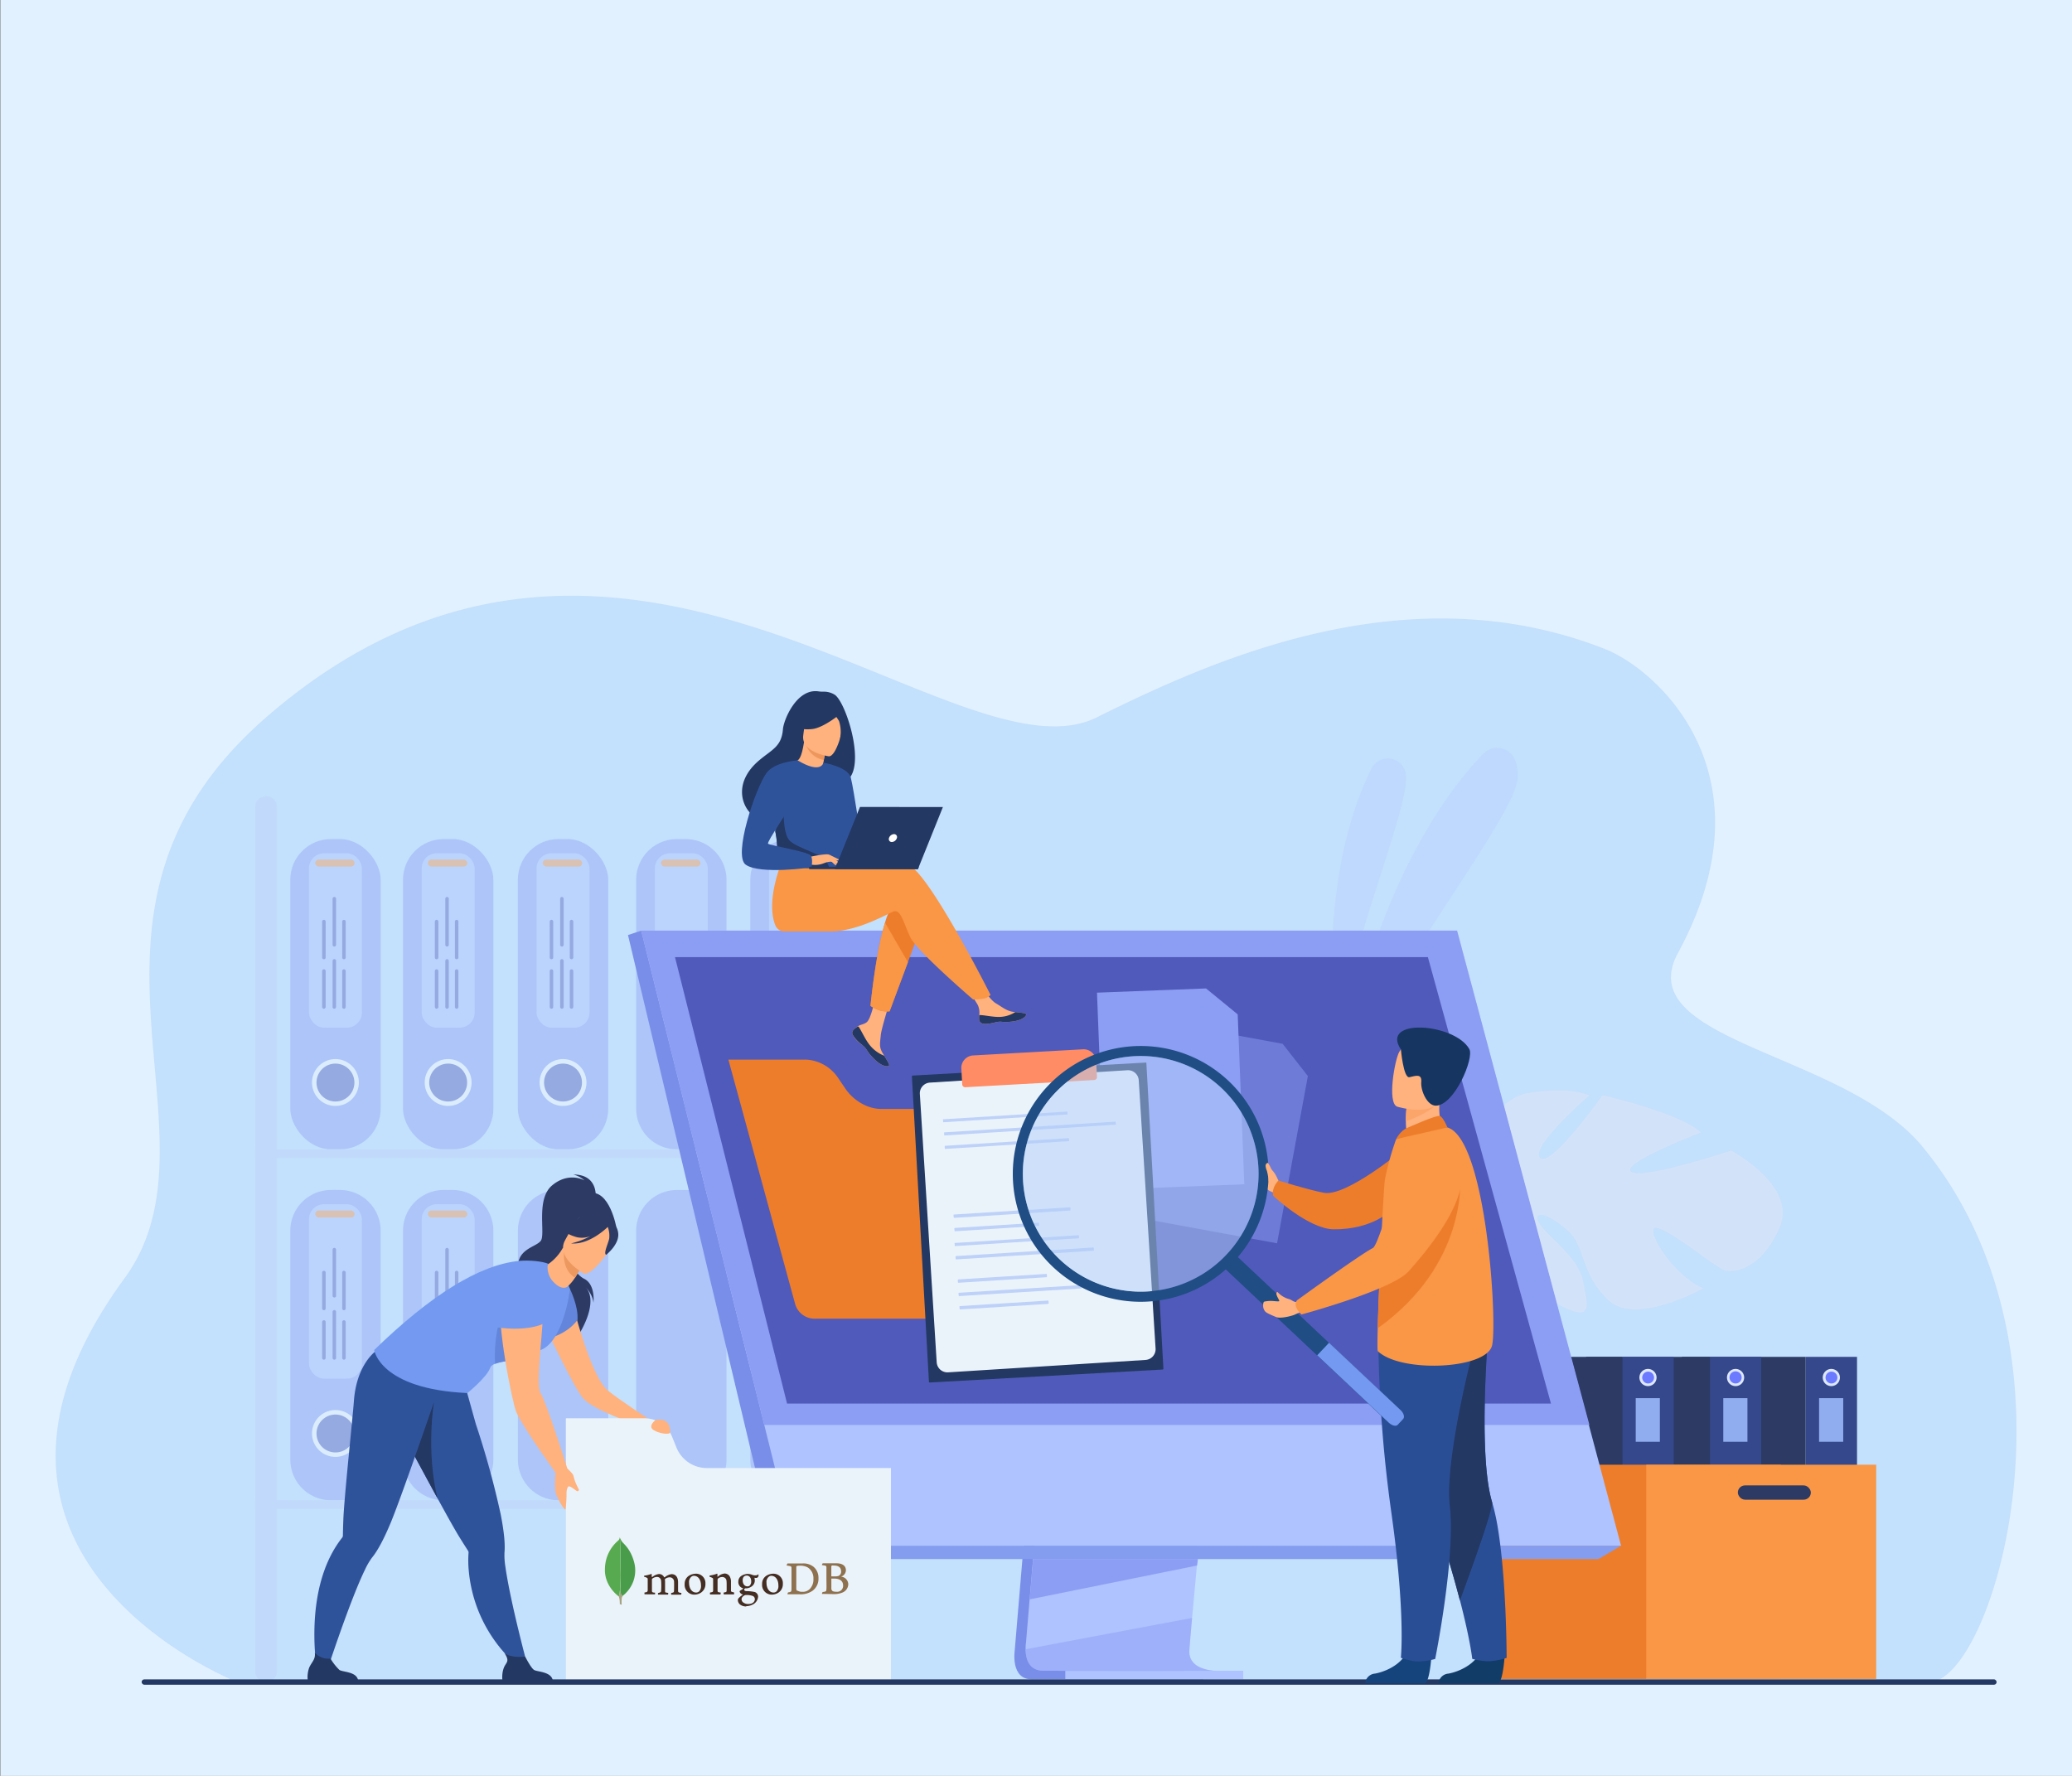 <svg xmlns="http://www.w3.org/2000/svg" viewBox="0 0 700 600"><rect x="0" y="0" width="700" height="600" fill="#808080" stroke="none"/><defs><style>.cls-1{fill:#e1f1ff;}.cls-2{fill:#c3e0fc;}.cls-3{opacity:0.5;}.cls-4{fill:#aec3ff;}.cls-5{opacity:0.4;}.cls-6{fill:#8c9df4;}.cls-7{fill:#505aba;}.cls-38,.cls-8{fill:#fff;}.cls-9{fill:#f99746;}.cls-10{fill:#bdd1f9;}.cls-11{fill:#d2e2f9;}.cls-12{fill:#35488b;}.cls-13{fill:#2c3a64;}.cls-14{fill:#dde7fe;}.cls-15{fill:#6c7aff;}.cls-16{fill:#8fadef;}.cls-17{fill:#ed7d2b;}.cls-18{fill:#798ee8;}.cls-19{fill:#849def;}.cls-20{fill:#ffb27d;}.cls-21{fill:#ebf3fa;}.cls-22{fill:#2f539b;}.cls-23{fill:#233862;}.cls-24{fill:#6385db;}.cls-25{fill:#739af0;}.cls-26{fill:#ed985f;}.cls-27{fill:#ed975d;}.cls-28{fill:#ff8c64;}.cls-29{fill:#113c68;}.cls-30{fill:#2a4e96;}.cls-31{fill:#15447c;}.cls-32{fill:#fca56b;}.cls-33{fill:#163560;}.cls-34{fill:#1f4d84;}.cls-35{fill:#b3cff9;}.cls-36{fill:#8e714e;}.cls-36,.cls-37,.cls-38,.cls-39,.cls-40,.cls-41{fill-rule:evenodd;}.cls-37{fill:#442d22;}.cls-39{fill:#a6a385;}.cls-40{fill:#499d4a;}.cls-41{fill:#58aa50;}</style></defs><g id="Layer_2" data-name="Layer 2"><rect class="cls-1" x="0.16" width="699.84" height="600"/></g><g id="Layer_1" data-name="Layer 1"><path class="cls-2" d="M651.77,568.29c-35.84,0-573.91.13-574.21-.81l0-.12a.59.59,0,0,1-.05-.17c-.2-.47-103.61-42.12-35.45-135.29,35.73-48.83-28-123.59,47.88-189.56,119-103.37,232.55,24,280.68,0,40.46-20.13,105.48-49,171.47-23.11,18.13,7.11,57.4,42.76,24.79,102.73-16.29,30,56,33.44,82.46,65.28C706.88,456.56,673.2,568.29,651.77,568.29Z"/><g class="cls-3"><g class="cls-3"><path class="cls-4" d="M451,352.83s-6.91-54.73,12.41-93.24A6.13,6.13,0,0,1,474.82,261l.06.29C476.89,270.86,456.37,318.46,451,352.83Z"/></g><g class="cls-3"><path class="cls-4" d="M451.45,368.87s10.57-73.2,49.6-114.14a6.5,6.5,0,0,1,8.95-.51c1.69,1.49,2.94,4.15,2.65,8.88C511.87,275.71,470,327.93,451.45,368.87Z"/></g></g><g class="cls-5"><rect class="cls-6" x="98.06" y="283.48" width="30.53" height="104.83" rx="13.76" transform="translate(226.66 671.8) rotate(180)"/><path class="cls-7" d="M120.49,365.7a7.16,7.16,0,1,0-7.16,7.16A7.16,7.16,0,0,0,120.49,365.7Z"/><path class="cls-8" d="M113.33,373.66a7.92,7.92,0,1,1,7.91-7.91A7.92,7.92,0,0,1,113.33,373.66Zm0-14.31a6.4,6.4,0,1,0,6.4,6.4A6.41,6.41,0,0,0,113.33,359.35Z"/><rect class="cls-4" x="104.39" y="288.28" width="17.88" height="58.92" rx="5.08" transform="translate(226.65 635.49) rotate(180)"/><rect class="cls-9" x="106.48" y="290.41" width="13.33" height="2.36" rx="1.18" transform="translate(226.29 583.19) rotate(180)"/><path class="cls-7" d="M115.61,328.07v12.15a.59.59,0,0,0,.59.59h0a.59.59,0,0,0,.59-.59V328.07a.59.59,0,0,0-.59-.59h0A.59.59,0,0,0,115.61,328.07Z"/><path class="cls-7" d="M115.61,311.36v12.15a.59.59,0,0,0,.59.59h0a.59.59,0,0,0,.59-.59V311.36a.59.59,0,0,0-.59-.59h0A.59.59,0,0,0,115.61,311.36Z"/><path class="cls-7" d="M108.83,328.07v12.15a.6.6,0,0,0,.59.59h0a.6.6,0,0,0,.6-.59V328.07a.6.6,0,0,0-.6-.59h0A.6.6,0,0,0,108.83,328.07Z"/><path class="cls-7" d="M108.83,311.36v12.15a.6.6,0,0,0,.59.59h0a.6.6,0,0,0,.6-.59V311.36a.6.6,0,0,0-.6-.59h0A.6.6,0,0,0,108.83,311.36Z"/><path class="cls-7" d="M112.36,324.64v15.58a.59.59,0,0,0,.59.59h0a.59.59,0,0,0,.59-.59V324.64a.59.59,0,0,0-.59-.59h0A.59.59,0,0,0,112.36,324.64Z"/><path class="cls-7" d="M112.36,303.64v15.57a.58.58,0,0,0,.59.59h0a.58.58,0,0,0,.59-.59V303.64a.58.58,0,0,0-.59-.59h0A.58.58,0,0,0,112.36,303.64Z"/><rect class="cls-6" x="136.14" y="283.48" width="30.53" height="104.83" rx="13.76" transform="translate(302.82 671.8) rotate(180)"/><path class="cls-7" d="M158.56,365.7a7.16,7.16,0,1,0-7.15,7.16A7.15,7.15,0,0,0,158.56,365.7Z"/><path class="cls-8" d="M151.41,373.66a7.92,7.92,0,1,1,7.91-7.91A7.92,7.92,0,0,1,151.41,373.66Zm0-14.31a6.4,6.4,0,1,0,6.4,6.4A6.41,6.41,0,0,0,151.41,359.35Z"/><rect class="cls-4" x="142.46" y="288.28" width="17.88" height="58.92" rx="5.08" transform="translate(302.81 635.49) rotate(180)"/><rect class="cls-9" x="144.56" y="290.41" width="13.33" height="2.36" rx="1.18" transform="translate(302.44 583.19) rotate(-180)"/><path class="cls-7" d="M153.69,328.07v12.15a.59.59,0,0,0,.59.59h0a.59.59,0,0,0,.59-.59V328.07a.59.59,0,0,0-.59-.59h0A.59.59,0,0,0,153.69,328.07Z"/><path class="cls-7" d="M153.69,311.36v12.15a.59.59,0,0,0,.59.59h0a.59.59,0,0,0,.59-.59V311.36a.59.59,0,0,0-.59-.59h0A.59.59,0,0,0,153.69,311.36Z"/><path class="cls-7" d="M146.91,328.07v12.15a.6.6,0,0,0,.59.59h0a.59.59,0,0,0,.59-.59V328.07a.59.59,0,0,0-.59-.59h0A.6.6,0,0,0,146.91,328.07Z"/><path class="cls-7" d="M146.91,311.36v12.15a.6.6,0,0,0,.59.59h0a.59.59,0,0,0,.59-.59V311.36a.59.59,0,0,0-.59-.59h0A.6.6,0,0,0,146.91,311.36Z"/><path class="cls-7" d="M150.44,324.64v15.58a.59.59,0,0,0,.59.59h0a.59.59,0,0,0,.59-.59V324.64a.59.59,0,0,0-.59-.59h0A.59.59,0,0,0,150.44,324.64Z"/><path class="cls-7" d="M150.44,303.64v15.57a.58.58,0,0,0,.59.59h0a.58.58,0,0,0,.59-.59V303.64a.58.58,0,0,0-.59-.59h0A.58.58,0,0,0,150.44,303.64Z"/><rect class="cls-6" x="174.95" y="283.48" width="30.53" height="104.83" rx="13.76" transform="translate(380.43 671.8) rotate(180)"/><path class="cls-7" d="M197.37,365.7a7.16,7.16,0,1,0-7.16,7.16A7.15,7.15,0,0,0,197.37,365.7Z"/><path class="cls-8" d="M190.21,373.66a7.92,7.92,0,1,1,7.92-7.91A7.92,7.92,0,0,1,190.21,373.66Zm0-14.31a6.4,6.4,0,1,0,6.4,6.4A6.4,6.4,0,0,0,190.21,359.35Z"/><rect class="cls-4" x="181.27" y="288.28" width="17.88" height="58.92" rx="5.08" transform="translate(380.42 635.49) rotate(180)"/><rect class="cls-9" x="183.37" y="290.41" width="13.33" height="2.36" rx="1.18" transform="translate(380.06 583.19) rotate(-180)"/><path class="cls-7" d="M192.49,328.07v12.15a.6.6,0,0,0,.6.59h0a.6.6,0,0,0,.59-.59V328.07a.6.6,0,0,0-.59-.59h0A.6.6,0,0,0,192.49,328.07Z"/><path class="cls-7" d="M192.49,311.36v12.15a.6.6,0,0,0,.6.59h0a.6.6,0,0,0,.59-.59V311.36a.6.6,0,0,0-.59-.59h0A.6.6,0,0,0,192.49,311.36Z"/><path class="cls-7" d="M185.72,328.07v12.15a.59.59,0,0,0,.59.59h0a.59.59,0,0,0,.59-.59V328.07a.59.59,0,0,0-.59-.59h0A.59.59,0,0,0,185.72,328.07Z"/><path class="cls-7" d="M185.72,311.36v12.15a.59.59,0,0,0,.59.59h0a.59.59,0,0,0,.59-.59V311.36a.59.59,0,0,0-.59-.59h0A.59.59,0,0,0,185.72,311.36Z"/><path class="cls-7" d="M189.24,324.64v15.58a.6.6,0,0,0,.59.59h0a.6.6,0,0,0,.6-.59V324.64a.6.6,0,0,0-.6-.59h0A.6.6,0,0,0,189.24,324.64Z"/><path class="cls-7" d="M189.24,303.64v15.57a.59.59,0,0,0,.59.59h0a.59.59,0,0,0,.6-.59V303.64a.59.59,0,0,0-.6-.59h0A.59.59,0,0,0,189.24,303.64Z"/><path class="cls-6" d="M228.67,283.48h3a13.75,13.75,0,0,1,13.75,13.75v77.32a13.75,13.75,0,0,1-13.75,13.75h-3a13.76,13.76,0,0,1-13.76-13.76V297.24A13.76,13.76,0,0,1,228.67,283.48Z" transform="translate(460.35 671.8) rotate(180)"/><rect class="cls-4" x="221.23" y="288.28" width="17.88" height="58.92" rx="5.08" transform="translate(460.35 635.49) rotate(180)"/><rect class="cls-9" x="223.33" y="290.41" width="13.33" height="2.36" rx="1.18" transform="translate(459.98 583.19) rotate(-180)"/><rect class="cls-6" x="253.48" y="283.48" width="30.53" height="104.83" rx="13.76" transform="translate(537.49 671.8) rotate(180)"/><rect class="cls-4" x="259.8" y="288.28" width="17.88" height="58.92" rx="5.08" transform="translate(537.48 635.49) rotate(180)"/><rect class="cls-9" x="261.89" y="290.41" width="13.33" height="2.36" rx="1.18" transform="translate(537.12 583.19) rotate(-180)"/><path class="cls-6" d="M111.82,402.06h3a13.76,13.76,0,0,1,13.76,13.76v77.32a13.75,13.75,0,0,1-13.75,13.75h-3a13.76,13.76,0,0,1-13.76-13.76V415.81A13.76,13.76,0,0,1,111.82,402.06Z" transform="translate(226.66 908.94) rotate(180)"/><circle class="cls-7" cx="113.33" cy="484.28" r="7.16"/><path class="cls-8" d="M113.33,492.23a7.92,7.92,0,1,1,7.91-7.91A7.92,7.92,0,0,1,113.33,492.23Zm0-14.31a6.4,6.4,0,1,0,6.4,6.4A6.41,6.41,0,0,0,113.33,477.92Z"/><rect class="cls-4" x="104.39" y="406.85" width="17.88" height="58.92" rx="5.08" transform="translate(226.65 872.63) rotate(180)"/><rect class="cls-9" x="106.48" y="408.99" width="13.33" height="2.36" rx="1.18" transform="translate(226.29 820.33) rotate(180)"/><path class="cls-7" d="M115.61,446.64v12.15a.59.59,0,0,0,.59.59h0a.59.59,0,0,0,.59-.59V446.64a.59.59,0,0,0-.59-.59h0A.59.59,0,0,0,115.61,446.64Z"/><path class="cls-7" d="M115.61,429.93v12.15a.58.58,0,0,0,.59.59h0a.58.58,0,0,0,.59-.59V429.93a.59.59,0,0,0-.59-.59h0A.59.59,0,0,0,115.61,429.93Z"/><path class="cls-7" d="M108.83,446.64v12.15a.6.6,0,0,0,.59.59h0a.6.6,0,0,0,.6-.59V446.64a.6.6,0,0,0-.6-.59h0A.6.6,0,0,0,108.83,446.64Z"/><path class="cls-7" d="M108.83,429.93v12.15a.59.59,0,0,0,.59.59h0a.59.59,0,0,0,.6-.59V429.93a.6.6,0,0,0-.6-.59h0A.6.6,0,0,0,108.83,429.93Z"/><path class="cls-7" d="M112.36,443.22v15.57a.59.59,0,0,0,.59.59h0a.59.59,0,0,0,.59-.59V443.22a.59.59,0,0,0-.59-.6h0A.59.59,0,0,0,112.36,443.22Z"/><path class="cls-7" d="M112.36,422.21v15.57a.58.58,0,0,0,.59.59h0a.58.58,0,0,0,.59-.59V422.21a.58.58,0,0,0-.59-.59h0A.58.58,0,0,0,112.36,422.21Z"/><path class="cls-6" d="M149.9,402.06h3a13.76,13.76,0,0,1,13.76,13.76v77.32a13.75,13.75,0,0,1-13.75,13.75h-3a13.76,13.76,0,0,1-13.76-13.76V415.81A13.76,13.76,0,0,1,149.9,402.06Z" transform="translate(302.82 908.94) rotate(180)"/><path class="cls-7" d="M158.56,484.28a7.16,7.16,0,1,0-7.15,7.15A7.15,7.15,0,0,0,158.56,484.28Z"/><path class="cls-8" d="M151.41,492.23a7.92,7.92,0,1,1,7.91-7.91A7.92,7.92,0,0,1,151.41,492.23Zm0-14.31a6.4,6.4,0,1,0,6.4,6.4A6.41,6.41,0,0,0,151.41,477.92Z"/><rect class="cls-4" x="142.46" y="406.85" width="17.88" height="58.92" rx="5.08" transform="translate(302.81 872.63) rotate(180)"/><rect class="cls-9" x="144.56" y="408.99" width="13.33" height="2.36" rx="1.18" transform="translate(302.44 820.33) rotate(180)"/><path class="cls-7" d="M153.69,446.64v12.15a.59.59,0,0,0,.59.59h0a.59.59,0,0,0,.59-.59V446.64a.59.59,0,0,0-.59-.59h0A.59.59,0,0,0,153.69,446.64Z"/><path class="cls-7" d="M153.69,429.93v12.15a.58.58,0,0,0,.59.59h0a.58.58,0,0,0,.59-.59V429.93a.59.59,0,0,0-.59-.59h0A.59.59,0,0,0,153.69,429.93Z"/><path class="cls-7" d="M146.91,446.64v12.15a.6.6,0,0,0,.59.59h0a.59.59,0,0,0,.59-.59V446.64a.59.59,0,0,0-.59-.59h0A.6.6,0,0,0,146.91,446.64Z"/><path class="cls-7" d="M146.91,429.93v12.15a.59.59,0,0,0,.59.59h0a.58.58,0,0,0,.59-.59V429.93a.59.59,0,0,0-.59-.59h0A.6.6,0,0,0,146.91,429.93Z"/><path class="cls-7" d="M150.44,443.22v15.57a.59.59,0,0,0,.59.59h0a.59.59,0,0,0,.59-.59V443.22a.59.59,0,0,0-.59-.6h0A.59.59,0,0,0,150.44,443.22Z"/><path class="cls-7" d="M150.44,422.21v15.57a.58.58,0,0,0,.59.59h0a.58.58,0,0,0,.59-.59V422.21a.58.58,0,0,0-.59-.59h0A.58.58,0,0,0,150.44,422.21Z"/><path class="cls-6" d="M188.7,402.06h3a13.76,13.76,0,0,1,13.76,13.76v77.32a13.75,13.75,0,0,1-13.75,13.75h-3a13.76,13.76,0,0,1-13.76-13.76V415.81A13.76,13.76,0,0,1,188.7,402.06Z" transform="translate(380.43 908.94) rotate(180)"/><path class="cls-6" d="M228.67,402.06h3a13.75,13.75,0,0,1,13.75,13.75v77.32a13.75,13.75,0,0,1-13.75,13.75h-3a13.76,13.76,0,0,1-13.76-13.76V415.81A13.76,13.76,0,0,1,228.67,402.06Z" transform="translate(460.35 908.94) rotate(180)"/><path class="cls-6" d="M267.23,402.06h3A13.76,13.76,0,0,1,284,415.81v77.32a13.75,13.75,0,0,1-13.75,13.75h-3a13.76,13.76,0,0,1-13.76-13.76V415.81A13.76,13.76,0,0,1,267.23,402.06Z" transform="translate(537.49 908.94) rotate(180)"/><path class="cls-10" d="M89.89,568.29h0a3.67,3.67,0,0,1-3.67-3.67v-292A3.68,3.68,0,0,1,89.89,269h0a3.68,3.68,0,0,1,3.68,3.68v292A3.67,3.67,0,0,1,89.89,568.29Z"/><rect class="cls-10" x="86.22" y="388.33" width="212.1" height="2.95" transform="translate(384.55 779.6) rotate(180)"/><rect class="cls-10" x="86.22" y="506.84" width="225.27" height="2.95" transform="translate(397.72 1016.63) rotate(180)"/></g><path class="cls-11" d="M537,370.1s-20.16,17.51-16.68,21.06S541.37,370,541.37,370s26.4,6,33.33,12.62c0,0-27.77,10.69-23.51,13.28s33.66-7.21,33.66-7.21,22.48,11.9,16.43,26S585.54,430.62,582.06,429s-21.92-16.57-23.35-13.77,8.08,16.65,16.83,20c0,0-22.89,13-32.29,4s-7.56-17.8-13.47-23.27-11.85-7.41-10-3.23,13.35,11.48,15,19.83,3.67,14.27-7.3,8.73-27-20.17-24.6-30.11c.11-.44.2-.85.3-1.25a5.18,5.18,0,0,0-.3,1.25c-2.54-.37-9,2.41-13.75,4.69-.76.43-1.86,1-3.41,1.69h0l-1.59.82c-9.92,5.69-19.54,21.46-19.54,21.46l-2.45-1.05c7-18,24.27-23.72,24.27-23.72,12.56-5.42,18.83-13.84,18.83-13.84s-10.1-24.54,9.3-31.62C514.51,369.64,528,366.53,537,370.1Z"/><rect class="cls-12" x="610.02" y="458.43" width="17.34" height="55.95" transform="translate(1237.39 972.81) rotate(180)"/><rect class="cls-13" x="568.2" y="458.43" width="41.83" height="55.95" transform="translate(1178.22 972.81) rotate(180)"/><path class="cls-14" d="M621.59,465.42a2.9,2.9,0,1,0-2.9,2.89A2.9,2.9,0,0,0,621.59,465.42Z"/><path class="cls-15" d="M620.74,465.42a2,2,0,1,0-2,2A2,2,0,0,0,620.74,465.42Z"/><rect class="cls-16" x="614.55" y="472.39" width="8.16" height="14.74" transform="translate(1237.26 959.51) rotate(180)"/><rect class="cls-12" x="577.67" y="458.43" width="17.34" height="55.95" transform="translate(1172.68 972.81) rotate(180)"/><rect class="cls-13" x="535.84" y="458.43" width="41.83" height="55.95" transform="translate(1113.51 972.81) rotate(180)"/><path class="cls-14" d="M589.24,465.42a2.9,2.9,0,1,0-2.9,2.89A2.9,2.9,0,0,0,589.24,465.42Z"/><path class="cls-15" d="M588.39,465.42a2.05,2.05,0,1,0-2,2A2,2,0,0,0,588.39,465.42Z"/><rect class="cls-16" x="582.2" y="472.39" width="8.16" height="14.74" transform="translate(1172.55 959.51) rotate(180)"/><rect class="cls-12" x="548.08" y="458.43" width="17.34" height="55.95" transform="translate(1113.51 972.81) rotate(180)"/><rect class="cls-13" x="506.26" y="458.43" width="41.83" height="55.95" transform="translate(1054.34 972.81) rotate(180)"/><path class="cls-14" d="M559.65,465.42a2.9,2.9,0,1,0-2.89,2.89A2.89,2.89,0,0,0,559.65,465.42Z"/><path class="cls-15" d="M558.8,465.42a2,2,0,1,0-2,2A2,2,0,0,0,558.8,465.42Z"/><rect class="cls-16" x="552.61" y="472.39" width="8.16" height="14.74" transform="translate(1113.38 959.51) rotate(180)"/><rect class="cls-17" x="503.65" y="494.86" width="97.99" height="72.4" transform="translate(1105.3 1062.13) rotate(180)"/><rect class="cls-9" x="556.17" y="494.86" width="77.69" height="72.4" transform="translate(1190.02 1062.13) rotate(180)"/><rect class="cls-13" x="587.11" y="501.86" width="24.66" height="4.82" rx="2.41" transform="translate(1198.88 1008.54) rotate(180)"/><path class="cls-18" d="M356.05,400.24,342.8,557.81s-1.39,9.55,5.71,9.56c11.69,0,58.15,0,58.15,0s-8.8-2-8.69-6.46c.13-5.27,15.49-162.16,15.49-162.16Z"/><path class="cls-4" d="M411,564.51c-2.3,0-47.28.08-58.65-.06-5-.07-5.83-4.41-5.87-7.22a14.27,14.27,0,0,1,.15-2.35l.34-4.1.88-10.43.78-9.22,1-11.86.84-10,9.41-112,57.41-1.49s-6.47,65.66-11.05,113.45c-.51,5.33-1,10.43-1.44,15.2-.15,1.52-.29,3-.43,4.46-.42,4.52-.81,8.67-1.15,12.34-.17,1.93-.34,3.73-.49,5.37-.58,6.45-.92,10.56-.93,11.35a7.24,7.24,0,0,0,.11,1.27C402.89,564.28,410.17,564.51,411,564.51Z"/><polygon class="cls-4" points="216.63 314.43 248.91 444.09 253.33 461.85 268.36 522.24 547.66 522.24 492.25 314.43 216.63 314.43"/><polygon class="cls-18" points="216.63 314.43 212.16 315.92 262.41 526.75 268.36 522.24 216.63 314.43"/><polygon class="cls-19" points="262.41 526.75 540 526.75 547.66 522.24 268.36 522.24 262.41 526.75"/><rect class="cls-4" x="359.89" y="564.51" width="60.1" height="2.86" transform="translate(779.89 1131.87) rotate(180)"/><polygon class="cls-6" points="404.71 526.75 404.4 528.93 347.88 540.35 348.66 531.13 349.03 526.75 404.71 526.75"/><g class="cls-3"><path class="cls-6" d="M411,564.51c-2.3,0-47.28.08-58.65-.06-5-.07-5.83-4.41-5.87-7.22l56.25-10.59c-.58,6.45-.92,10.56-.93,11.35a7.24,7.24,0,0,0,.11,1.27C402.89,564.28,410.17,564.51,411,564.51Z"/></g><polygon class="cls-6" points="216.63 314.43 492.25 314.43 536.97 481.44 258.2 481.44 216.63 314.43"/><polygon class="cls-7" points="523.97 474.2 265.9 474.2 256.68 437.47 253.12 423.25 251.66 417.45 242.18 379.7 241.69 377.74 236.68 357.78 234.44 348.85 232.53 341.23 230.97 335.02 228.04 323.38 482.39 323.38 485.6 335.02 487.31 341.23 489.41 348.85 491.87 357.78 508.09 416.61 508.09 416.61 509.46 421.59 510.1 423.9 521.3 464.52 523.97 474.2"/><path class="cls-13" d="M201.24,404.15s.67-7.33-7.52-7.33a9.62,9.62,0,0,1,3.77,2s-5.23-3.07-10.92,1.64-2.15,16.55-3.89,18.79-8.46,2.7-7.64,10,21.38,16.35,20.06,22.36c0,0,8.06-11.84,2.3-17.25,0,0,2.81,2.65,3.09,5.79,0,0,.76-6.14-3.14-8.1-3.46-1.74-6.29-8.09-6-9.23S201.24,404.15,201.24,404.15Z"/><path class="cls-20" d="M193.17,439.37s6.12,25.33,12.14,30.4c3.61,3,14.35,10,14.35,10l-4.47,1.62s-14.9-5-18.23-9-12.47-23.57-12.47-23.57Z"/><path class="cls-21" d="M228.53,489.06l-1.44-3.57a10.11,10.11,0,0,0-9.38-6.32H191.17v88.75H301V496H238.84A11.1,11.1,0,0,1,228.53,489.06Z"/><path class="cls-22" d="M135.62,483.88c.06.09.11.19.17.29,1.34,2.33,4.42,8,7.8,14.28,1.6,3,3.28,6.05,4.87,8.95,2.74,5,5.23,9.47,6.69,11.83s2.57,4.08,3,4.75h0a1.1,1.1,0,0,1,.14.69,36.5,36.5,0,0,0,.1,6.28,48.18,48.18,0,0,0,15.74,31.21l4.08.6s-5.77-21.36-7.47-33.43a23.74,23.74,0,0,1-.31-4.79c.3-3.14-.26-7.76-1.31-13.06a291.91,291.91,0,0,0-8.33-30.25c-.19-.59-5.92-21.31-5.92-21.31-4.81,4.2-22.34,5.94-22.34,5.94S129.56,473.1,135.62,483.88Z"/><path class="cls-23" d="M186.77,567.92h-17a9.28,9.28,0,0,1,.48-4.55c.85-1.89,2.06-2,.15-4.91,1.08,1.12,4.55,1.58,7,1.24.3.49,1.94,3.77,3,4.49S186.42,564.71,186.77,567.92Z"/><path class="cls-23" d="M135.62,483.88c.06.09.11.19.17.29,1.34,2.33,8.59,15.72,12,22-3.92-16.14-1.19-32.28-1.19-32.28Z"/><path class="cls-13" d="M198.92,403.12c.11-.45-9.71,4.44-10.21,5-4.6,5.11-3.29,11.78-.65,11.84,1.69,0,1.36,2.85,1.36,2.85l18.83-8S206,401.62,198.92,403.12Z"/><path class="cls-24" d="M192.59,435.57s2.87,5.72,2.51,10.37c0,0-3.45,5.45-12.42,6.83C182.68,452.77,190.39,435.56,192.59,435.57Z"/><path class="cls-22" d="M148.88,467.13l.05-3.18c-6.33.8-21.84-7.57-21.84-7.57s-6.63,4.41-7.53,17c-.45,6.14-3.25,32.13-3.56,39.89-.11,2.81-.15,4.82-.16,5.62h0a1.14,1.14,0,0,1-.27.65,36.2,36.2,0,0,0-3.43,5.26c-9.67,18-4.61,42.43-4.61,42.43l2.24-.57s8.17-25.34,13.52-36.3a22.86,22.86,0,0,1,2.42-4.14c2-2.44,4.12-6.58,6.21-11.57C135.87,505.24,148.88,467.13,148.88,467.13Z"/><path class="cls-23" d="M121,567.92H104a9.41,9.41,0,0,1,.48-4.55c.86-1.89,2.19-2.75,1.87-5a6.13,6.13,0,0,0,5.3,2,18.34,18.34,0,0,0,3,3.82C115.75,565,120.7,564.71,121,567.92Z"/><path class="cls-25" d="M181.54,456.42c-2.29.39.37,2.21-2.77,2.55-4.47.49-9.09.82-11.5,1.79-.89.35-1.48.78-1.66,1.34-1.05,3.15-7.69,8.56-7.69,8.56-29.6-1.34-31.51-14.54-31.51-14.54C145.63,437.46,162,427.29,175.48,426c3.29-.3,7.72.11,9.8,1,4.72,2.11,7.31,8.51,7.31,8.51S190.21,454.94,181.54,456.42Z"/><path class="cls-24" d="M178.77,459c-4.47.49-9.09.82-11.5,1.79a47.1,47.1,0,0,1,6-25.87S177.79,453.38,178.77,459Z"/><path class="cls-20" d="M182.63,432.39s-11.25-.62-13.24,6.44,3.74,35.23,5,38.14C176.63,482.26,188,498,188,498l3.65-1.89s-7.32-23.08-9-25.36C180.12,467.19,186,435.46,182.63,432.39Z"/><path class="cls-20" d="M191.64,496.14a16.52,16.52,0,0,1,1.69,1.74c.76.93.09,1.26,2.26,5.44,0,0-.11.59-.58.48s-2.11-1.73-2.95-1.61c0,0-.6.49-.67,2.13a39,39,0,0,1-.33,5.57c-.27.63-2.22-2.68-3.18-5.07-.84-2.1,0-9.17,0-9.17Z"/><path class="cls-25" d="M167.17,448.27c0,.17,10.64,2,17.27-1.42,0,0,5.55-17.36-2.37-16.53s-12.62,3.32-12.82,7.12A73.19,73.19,0,0,1,167.17,448.27Z"/><path class="cls-20" d="M185,428.28a7,7,0,0,0,2.13,5c1.41,1.45,3.45,2.58,4.88,1.15a15.83,15.83,0,0,0,2.21-2.67c1.24-2.13,2.71-4.3,2.71-4.3l-6.37-5.57-.38-.34a16.09,16.09,0,0,1-4.74,5.38A1.47,1.47,0,0,0,185,428.28Z"/><path class="cls-26" d="M197,427.41s-1.47,2.17-2.71,4.3c-4-2.44-4-7.34-3.65-9.87Z"/><path class="cls-20" d="M197.13,430.21s-9.6-5.35-6.18-11.28,4.48-10.61,10.76-7.45,6.15,6.11,5.49,8.36S199.72,431.44,197.13,430.21Z"/><path class="cls-13" d="M208.82,416.39c-.44-2.64-1.77-2.89-2.71-2.71a7.68,7.68,0,0,0-9.34-3.58,13,13,0,0,1-7.57,4.55s1.12,2.07,5.71,3.36a7.85,7.85,0,0,0,4.53-.37,25.61,25.61,0,0,1-6.52,2.46c6.05.55,11.81-5,12.41-5.57a8.5,8.5,0,0,1,.47,4c-.4,1.79-2,5-1,5.43C204.79,423.92,209.48,420.33,208.82,416.39Z"/><path class="cls-20" d="M221.42,479.81s-2.68,2-.66,3.32,5.62,1.67,5.64.81C226.45,481.05,225,479,221.42,479.81Z"/><rect class="cls-23" x="47.85" y="567.39" width="626.68" height="1.81" rx="0.9"/><path class="cls-17" d="M285.58,367.78l-2.38-3.51A13.89,13.89,0,0,0,272.25,358H246.07l4.55,16.61,18,65.92a6.81,6.81,0,0,0,6.56,5h94.21A6.79,6.79,0,0,0,376,437l-17-62.33H297.63C293.16,374.64,288.39,371.93,285.58,367.78Z"/><path class="cls-20" d="M288.3,348a1.45,1.45,0,0,0-.26,1.55h0a9.76,9.76,0,0,0,3.06,3.36c.19.15.35.28.49.41a.52.52,0,0,1,.11.1l.09.07c1.34,1.24.83,1.53,3.25,4,2.75,2.87,4.65,2.92,5.19,2.66s-.47-1.74-1.5-3.45l-.15-.25-.41-.69c-1.2-2.05-.89-3-.6-6.08.23-2.48,3.87-13.89,3.87-13.89l-5.28-.91s-1.59,9.08-3.34,10.48c-.94.75-2,.76-2.89,1.31l-.19.12A6.38,6.38,0,0,0,288.3,348Z"/><path class="cls-23" d="M288.3,348a1.45,1.45,0,0,0-.26,1.55h0a11.2,11.2,0,0,0,3.07,3.35l.48.42a.52.52,0,0,1,.11.1l.09.07c1.34,1.24.83,1.53,3.25,4,2.75,2.87,4.65,2.92,5.19,2.66s-.47-1.74-1.5-3.45a11.8,11.8,0,0,1-4.91-3.62c-1.59-2-2.68-4.64-3.77-6.24l-.31,0A6.38,6.38,0,0,0,288.3,348Z"/><path class="cls-20" d="M330.86,344.72c.33,1.63,2.65,1.36,5.24.73s2,.12,5.67-.29,4.82-1.78,4.93-2.33-1.73-.66-3.68-.89c-.25,0-.5-.05-.74-.09-2.21-.27-3.83-1.7-5.84-2.87s-4.73-5.63-4.73-5.63l-5.07.4s2.66,4,3.69,5.79a6.11,6.11,0,0,1,.49,3.45A6.27,6.27,0,0,0,330.86,344.72Z"/><path class="cls-23" d="M336.1,345.45c2.6-.63,2,.12,5.67-.29s4.82-1.78,4.93-2.33-1.73-.66-3.68-.89l0,0a10.42,10.42,0,0,1-5.29,1.64c-2.51.06-5.16-.66-6.89-.63a6.27,6.27,0,0,0,0,1.73C331.19,346.35,333.51,346.08,336.1,345.45Z"/><path class="cls-17" d="M311.46,312.34l-4.73,12.73-6.19,16.63a9.74,9.74,0,0,1-3.28-.3,14,14,0,0,1-3.18-1.54S295.8,322,299,311.75a18.18,18.18,0,0,1,2.76-6C306.73,299.93,311.46,312.34,311.46,312.34Z"/><path class="cls-9" d="M306.66,292.1c-2.7-.87-9.73,0-17.36,1.36a5.18,5.18,0,0,1-5.34-2.41h0l-19.19-1.51s-6.34,14-2.87,23a3.36,3.36,0,0,0,3.35,2.16h0l15.31,0c9.54,0,20.2-6.55,21.58-6.82,2.26-.46,3.16,4.06,5.41,8.8s21.2,21,21.2,21a16.72,16.72,0,0,0,4.12-.42,4.14,4.14,0,0,0,1.77-1.12S313.65,294.36,306.66,292.1Z"/><path class="cls-23" d="M281.94,234.69a6.82,6.82,0,0,0-3.66-1,10.45,10.45,0,0,1-1.77-.1c-7.33-1.08-11.74,9.56-12,12.77-.48,5.9-3.6,6.8-8,10.5-8.81,7.41-6.23,16-1.41,19.22,2.89,1.92,8,0,8,0s13.95-7.75,20.78-11.51C294.11,263.17,286.06,237.14,281.94,234.69Z"/><path class="cls-20" d="M278.13,261.41s-3.36,1.18-5.63.17-3.75-4.45-3.72-4.45c1-.05,2-.9,2.86-6.47l.42.15,6.95,2.51s-.51,2.23-.83,4.35C277.9,259.45,277.75,261.16,278.13,261.41Z"/><path class="cls-27" d="M279,253.32s-.28,1.2-.69,3.45a7.84,7.84,0,0,1-6.26-6Z"/><path class="cls-20" d="M280,255.53s-9.51-1.28-8.62-7.19.26-10.05,6.37-9.49,6.95,3,7.13,5.05S282.54,255.71,280,255.53Z"/><path class="cls-23" d="M284.57,240.66s-6.09,5.24-10.23,5.66-5.71-.91-5.71-.91a16.06,16.06,0,0,0,3.92-5.29,2.89,2.89,0,0,1,2.4-1.72C277.9,238.15,283.51,238,284.57,240.66Z"/><path class="cls-23" d="M280.77,240.19a15.25,15.25,0,0,1,2.68,3.43,11.53,11.53,0,0,1,.3,6.12s3.18-6.17,1.38-9.17C283.23,237.39,280.77,240.19,280.77,240.19Z"/><path class="cls-22" d="M286.14,275.43c-.3,19.25-.09,15.22-2.19,17.05-.51.44-1.94.7-3.82.83-5.9.39-16.28-.59-16.67-1.68-1.36-3.78-.4-4.95-1.53-10.73-.12-.61-.27-1.28-.44-2-.94-4-1.87-5.32,1.5-11.7,3.05-5.77,6.21-10.46,6.5-10.29,8,4.77,8.69.76,8.69.76S286.28,266,286.14,275.43Z"/><path class="cls-9" d="M306.73,325.07l-6.19,16.63a9.74,9.74,0,0,1-3.28-.3,14,14,0,0,1-3.18-1.54S295.8,322,299,311.75Z"/><path class="cls-22" d="M278.18,257.67s8.27,1.41,9.24,5,4.16,25.18,4.16,25.18-2.33,2.28-4.28.34-6.1-20.24-6.1-20.24Z"/><path class="cls-23" d="M280.13,293.31c-5.9.39-16.28-.59-16.67-1.68-1.36-3.78-.4-4.95-1.53-10.73l2.85-8s-.48,8.93,2.16,11.28,10.77,4.54,12.05,6.5A7,7,0,0,1,280.13,293.31Z"/><path class="cls-20" d="M273.37,289.55s5.83-1.3,6.77-.78a13.67,13.67,0,0,1,3.52,3.06c.29.65-2.09-.5-2.87-.71a6.91,6.91,0,0,0-2.47.54,8.12,8.12,0,0,1-4.43.44Z"/><path class="cls-22" d="M269.48,256.9s-7.82.48-10.53,4.26c-3.81,5.31-11.38,28-7,31,4.87,3.4,22.2.9,22.2.9s.58-2.7-.22-4-13.84-3.41-14.44-4S267,273.29,267,271.49,269.48,256.9,269.48,256.9Z"/><path class="cls-20" d="M280.42,290.39a10.92,10.92,0,0,0,1.62,1.76,1.25,1.25,0,0,0,.66.15l-.83-1.49Z"/><path class="cls-20" d="M280.14,288.77l3.54,1.72a.62.62,0,0,1-.58.23,8.46,8.46,0,0,1-1.54-.42Z"/><polygon class="cls-23" points="310.43 292.83 273.37 292.82 273.37 293.64 310.1 293.65 310.43 292.83"/><polygon class="cls-23" points="282.04 293.64 310.1 293.65 318.55 272.66 290.53 272.65 282.04 293.64"/><path class="cls-8" d="M303,283.15a1,1,0,0,0-.95-1.34,1.91,1.91,0,0,0-1.72,1.34,1,1,0,0,0,.95,1.34A1.91,1.91,0,0,0,303,283.15Z"/><g class="cls-3"><polygon class="cls-6" points="441.45 363.05 433.69 353.13 433.32 352.66 432.88 352.58 397.06 345.99 385 411.52 431.44 420.06 441.76 364.01 441.84 363.55 441.45 363.05"/></g><polygon class="cls-6" points="418.14 342.71 418.16 343.18 420.37 400.13 373.19 401.96 370.6 335.38 407 333.97 407.45 333.96 407.91 334.33 417.65 342.31 418.14 342.71"/><path class="cls-23" d="M387.1,359l-78.74,4.39a.3.3,0,0,0-.28.31l5.75,103.12a.29.29,0,0,0,.3.27l78.64-4.38a.29.29,0,0,0,.27-.31l-5.75-103.23A.19.19,0,0,0,387.1,359Z"/><path class="cls-21" d="M387,459.47l-66.7,4.19a3.63,3.63,0,0,1-3.85-3.4l-5.69-90.64a3.63,3.63,0,0,1,3.39-3.85l66.71-4.18a3.63,3.63,0,0,1,3.85,3.39l5.69,90.64A3.64,3.64,0,0,1,387,459.47Z"/><path class="cls-10" d="M360.63,376.54l-42,2.63a0,0,0,0,1,0,0l-.06-1a0,0,0,0,1,0,0l42-2.63s0,0,.05,0l.06,1.05A0,0,0,0,1,360.63,376.54Z"/><path class="cls-10" d="M361.2,385.55l-42,2.63a0,0,0,0,1,0,0l-.07-1.05a0,0,0,0,1,0,0l42-2.63a0,0,0,0,1,0,0l.07,1S361.22,385.54,361.2,385.55Z"/><path class="cls-10" d="M377,380l-58,3.63s0,0,0,0l-.06-1.05a0,0,0,0,1,0,0l58-3.64a0,0,0,0,1,0,0l.07,1S377,380,377,380Z"/><path class="cls-10" d="M351,414.19,322.6,416l-.13-.11-.06-.89.12-.12,28.37-1.78.13.11.05.89Z"/><path class="cls-10" d="M361.6,409l-39.28,2.47-.13-.12-.06-.88.11-.13,39.29-2.46.13.11,0,.89Z"/><path class="cls-10" d="M364.6,418.37l-42,2.63s0,0-.05,0l-.06-1.05a0,0,0,0,1,0,0l42-2.64a0,0,0,0,1,0,0l.06,1.05S364.62,418.37,364.6,418.37Z"/><path class="cls-10" d="M369.48,422.59,323,425.5l-.14-.12-.05-.86.12-.14,46.47-2.92.14.12.05.87Z"/><path class="cls-10" d="M353.61,431.52l-29.85,1.88-.14-.12-.05-.88.11-.13,29.85-1.87.13.11.06.88Z"/><path class="cls-10" d="M354.17,440.53l-29.85,1.88-.13-.12-.05-.88.11-.13,29.85-1.87.13.11.06.88Z"/><path class="cls-10" d="M365.36,435.31,324,437.9l-.13-.11-.06-.88.12-.13,41.32-2.6.13.12.06.88Z"/><path class="cls-28" d="M365.65,354.53l-36.72,2.05a4.23,4.23,0,0,0-4.16,4.31l.31,5.55a1,1,0,0,0,1.06.89l43.47-2.43a1,1,0,0,0,1-1l-.31-5.55A4.24,4.24,0,0,0,365.65,354.53Z"/><path class="cls-20" d="M432,399.1s-.76-1.71-1.26-2.53-2.6-3.19-3-2.65-1.8,4.17-1,5.18-.05,2.79,3.75,3.86Z"/><path class="cls-17" d="M474.22,388.26s-19.45,16.24-27,14.73c-5.93-1.17-15.31-4.15-15.31-4.15s-2.47,2.36-1.77,5.18c0,0,11.94,11.24,20.45,11.31,13.3.11,19.58-6.59,19.58-6.59Z"/><path class="cls-29" d="M508.33,559.5s-.57,9.1-2.33,9.24h-8.93L486,568.69a3.6,3.6,0,0,1,3.32-3.24c3.24-.57,8.68-2.85,10.65-7.14C502,553.79,508.33,559.5,508.33,559.5Z"/><path class="cls-30" d="M509,560.13a23.18,23.18,0,0,1-6,1.13,22.1,22.1,0,0,1-5.62-.8s-.63-6.15-4.13-19.7c-1.84-7.1-4.46-16.23-8.18-27.57-10.31-31.36-13.44-49.7-13.73-51.44a1.11,1.11,0,0,0,0-.13l0,0L503,447.69s-3.91,43.22,1.08,59.8a71,71,0,0,1,1.82,8C509,533.45,509,560.13,509,560.13Z"/><path class="cls-23" d="M493.21,540.76c-1.84-7.1-4.46-16.23-8.18-27.57-10.31-31.36-13.44-49.7-13.73-51.44a.76.76,0,0,0,0-.15L503,447.69s-3.91,43.22,1.08,59.8C504.77,509.81,493.21,540.76,493.21,540.76Z"/><path class="cls-31" d="M483.59,559.5s-.57,9.1-2.33,9.24h-8.94l-11.11-.06a3.61,3.61,0,0,1,3.32-3.24c3.25-.57,8.69-2.85,10.65-7.14C477.25,553.79,483.59,559.5,483.59,559.5Z"/><path class="cls-30" d="M465.62,448.71a450.86,450.86,0,0,0,4.44,62.39c4.84,34.38,3.2,49,3.2,49a33.09,33.09,0,0,0,4.67,1.19,21.19,21.19,0,0,0,6.93-.8s6.94-34.4,4.95-51.61,9.5-59.05,9.5-59.05Z"/><path class="cls-20" d="M488.09,383.18l-6.19,4.06-5.63-1.6c-1-1.46-1.3-4.3-1.32-6.75a44,44,0,0,1,.22-4.5l8.35-3.68,3.11-1.37c0,.05-.24,2.56-.27,2.92A21.21,21.21,0,0,0,488.09,383.18Z"/><path class="cls-9" d="M465.48,456.5c7.7,7.43,36.83,6.18,38.62-2s-2-69.7-15.1-73.57c-2.73-.8-17.32,3.92-17.32,3.92a93.46,93.46,0,0,0-3.79,13.61c-.29,1.48-1.14,17.2-1.77,31.91-.3,6.88-.55,13.53-.68,18.41C465.32,453.33,465.32,456.33,465.48,456.5Z"/><path class="cls-32" d="M485.73,372.38c-1.69,2.86-7.63,5.36-10.78,6.51a44,44,0,0,1,.22-4.5l8.35-3.68C485.36,370.69,486.49,371.1,485.73,372.38Z"/><path class="cls-20" d="M472,373.89s13.44,4.19,15.92-4.22,5.89-13.54-2.59-16.57-11.1-.32-12.61,2.29S468.59,372.58,472,373.89Z"/><path class="cls-33" d="M473.28,354.58s.86,9.79,2.88,9.36,4.25-1.33,4,1.62,2,8,4.89,8c6.26,0,13.06-16.09,11.34-19.13C491.41,345.63,466.13,343.86,473.28,354.58Z"/><path class="cls-17" d="M475.26,381.14c.17-.08,10-4.49,11.16-4.11s2.58,3.89,2.58,3.89l-17.32,3.92S473.05,382.07,475.26,381.14Z"/><path class="cls-34" d="M414,428.78l55.12,51.9c1.08,1,2.44,1.34,3,.72l1.86-2c.58-.62.18-2-.9-3L418,424.54c-1.08-1-2.44-1.34-3-.72l-1.86,2C412.55,426.42,413,427.76,414,428.78Z"/><path class="cls-25" d="M445,457.9l24.19,22.78c1.08,1,2.44,1.34,3,.72l1.86-2c.58-.62.18-2-.9-3L449,453.67Z"/><path class="cls-34" d="M416.84,367a43.2,43.2,0,0,0-61.07-1.86l-.68.65A43.21,43.21,0,1,0,416.84,367Zm-4.2,58.59a39.8,39.8,0,1,1,1.72-56.26A39.73,39.73,0,0,1,412.64,425.56Z"/><g class="cls-3"><path class="cls-35" d="M356.39,423.84a39.81,39.81,0,1,0,1.72-56.25A39.63,39.63,0,0,0,356.39,423.84Z"/></g><path class="cls-17" d="M465.44,448.77c30.37-21.65,27.85-50.53,27.85-50.53-11.1,6.26-22.12,20.11-27.17,32.12C465.82,437.24,465.57,443.89,465.44,448.77Z"/><path class="cls-20" d="M435.46,438.91a8.21,8.21,0,0,1-3.88-2.4s-.91.07.15,2c.09.16.29.58.44.87a.2.2,0,0,1-.16.28c-1.24.09-2.48-.4-4.86.1-.33.07-.43.85-.41,1.19a3,3,0,0,0,.64,2.07c.38.51,1.45,1,3.83,2,.91.37,3.51.09,5.94-.74l2-.9-.6-3.62-.49.1C437.23,440.06,436.27,439.11,435.46,438.91Z"/><path class="cls-9" d="M483.86,384.84s27.29,5.2-8,44.72c-5.65,6.32-36.17,14.55-36.17,14.55s-3.09-2.64-1.53-4.77c0,0,21-15.26,25.64-17.68,2.08-1.1,8.07-24.36,11.46-30A15.25,15.25,0,0,1,483.86,384.84Z"/><path class="cls-20" d="M431.26,399.58a14.47,14.47,0,0,1-1.07-2.6,14.08,14.08,0,0,0-1.76-4c-.18-.19-.79.05-.87.85a4.66,4.66,0,0,0,.44,1.72,19.51,19.51,0,0,1,.58,3.43C429,400.37,431.26,399.58,431.26,399.58Z"/><path class="cls-36" d="M281,529c-.08,0-.15.18-.15.27,0,.59,0,2.16,0,3.23a.12.12,0,0,0,.09.09c.22,0,.76,0,1.22,0a3.14,3.14,0,0,0,1.21-.18,1.57,1.57,0,0,0,.79-1.48c0-1.44-1-2-2.51-2a2,2,0,0,0-.62,0Zm3.82,6.63c0-1.47-1.08-2.29-3-2.29-.08,0-.71,0-.86,0s-.1,0-.1.09c0,1,0,2.73,0,3.38a1.13,1.13,0,0,0,.49.8,3.35,3.35,0,0,0,1.29.18,2,2,0,0,0,2.19-2.18Zm-6.85-7.45c.15,0,.6,0,1.74,0s1.94,0,3,0c1.29,0,3.07.46,3.07,2.39a2.32,2.32,0,0,1-1.54,2.07s0,0,0,.06a2.66,2.66,0,0,1,2.34,2.54,3.12,3.12,0,0,1-2.18,2.89,7.06,7.06,0,0,1-2.75.46c-.76,0-2.79-.09-3.92-.06-.12-.05.11-.58.21-.67a2.61,2.61,0,0,0,.76-.12c.4-.1.44-.22.5-.83s0-2.36,0-3.66c0-1.8,0-3,0-3.6s-.18-.61-.5-.7-.67-.11-1-.15c-.08-.07.17-.58.26-.64Zm-8.55,9.23a3,3,0,0,0,1.67.4,3.31,3.31,0,0,0,2.38-.85,4.53,4.53,0,0,0,1.33-3.56,4.26,4.26,0,0,0-1.94-3.84A5.24,5.24,0,0,0,270,529a2.19,2.19,0,0,0-.83.1.43.43,0,0,0-.15.24c0,.3,0,2.58,0,3.92s0,3.3,0,3.52a.91.91,0,0,0,.33.72ZM266,528.22c.28,0,1.36,0,1.88,0,.94,0,1.61,0,3.37,0a5.48,5.48,0,0,1,3.62,1.16,4.8,4.8,0,0,1,1.64,3.8,5,5,0,0,1-2,4.27,6.9,6.9,0,0,1-4.26,1.2c-1,0-2.74,0-4.18,0h0c-.08-.13.11-.65.23-.66a2.38,2.38,0,0,0,.69-.14c.31-.12.37-.28.41-.83,0-1,0-2.25,0-3.65,0-1,0-2.93,0-3.55s-.26-.66-.71-.75c-.22,0-.52-.1-.93-.14-.06-.11.21-.57.28-.66Z"/><path class="cls-37" d="M248.07,538a2.89,2.89,0,0,1-1-.25.46.46,0,0,1-.12-.23c0-.52,0-2,0-3a3.52,3.52,0,0,0-.48-2,2,2,0,0,0-1.72-.89,4,4,0,0,0-2.25,1.07s-.14.12-.12,0,0-.49,0-.72a.38.38,0,0,0-.1-.31,10.14,10.14,0,0,1-2.3.6c-.36.07-.44.41-.07.53h0a3.21,3.21,0,0,1,.88.39.47.47,0,0,1,.13.41c0,1.11,0,2.82,0,3.75,0,.37-.12.51-.39.57l0,0a4.55,4.55,0,0,1-.62.12.86.86,0,0,0,0,.67c.16,0,1,0,1.74,0,1,0,1.48,0,1.73,0a1,1,0,0,0,.07-.67,2.57,2.57,0,0,1-.68-.1c-.26-.06-.34-.2-.35-.51,0-.78,0-2.44,0-3.57a.76.76,0,0,1,.17-.55,2.24,2.24,0,0,1,1.38-.5,1.51,1.51,0,0,1,1,.34,1.44,1.44,0,0,1,.47.93c.08.64.05,1.9.05,3,0,.59-.05.74-.27.81a2.48,2.48,0,0,1-.68.14.8.8,0,0,0,0,.66c.43,0,.93,0,1.67,0,.92,0,1.52,0,1.75,0a1,1,0,0,0,0-.64Zm4.11-5.66c-.79,0-1.28.61-1.28,1.56s.43,2.07,1.65,2.07a1.2,1.2,0,0,0,.77-.29,2,2,0,0,0,.47-1.37c0-1.23-.61-2-1.61-2Zm-.11,6.55a1.23,1.23,0,0,0-.64.17c-.62.4-.9.78-.9,1.24a1.31,1.31,0,0,0,.52,1.07,2.63,2.63,0,0,0,1.78.55c1.51,0,2.18-.82,2.18-1.62a1.13,1.13,0,0,0-.86-1.14,6,6,0,0,0-2.08-.27Zm.11,3.86a3.31,3.31,0,0,1-2.13-.62,2,2,0,0,1-.78-1.47,1.11,1.11,0,0,1,.3-.74,7.38,7.38,0,0,1,1.36-1.1.05.05,0,0,0,0-.06.09.09,0,0,0-.06-.07,1.43,1.43,0,0,1-1-.94v0c0-.09,0-.17.09-.26a4.89,4.89,0,0,1,.41-.27,5.52,5.52,0,0,0,.69-.45.09.09,0,0,0,0-.08s0-.06-.06-.08a2.16,2.16,0,0,1-1.56-2.27,2.26,2.26,0,0,1,.95-1.87,4.39,4.39,0,0,1,2.13-.72h.05a4.49,4.49,0,0,1,1.63.35,2.62,2.62,0,0,0,1,.15,1.31,1.31,0,0,0,1-.38.6.6,0,0,1,.06.29,1,1,0,0,1-.19.68.83.83,0,0,1-.65.29h-.08a3.35,3.35,0,0,1-.38-.06l-.06,0s0,.06,0,.1l0,0a5.17,5.17,0,0,1,.09.64,2.41,2.41,0,0,1-1,2.15,3.44,3.44,0,0,1-1.74.67h-.2l-.2,0h0c-.12,0-.42.17-.42.43s.14.48.77.53l.42,0a12.56,12.56,0,0,1,2.39.3,1.66,1.66,0,0,1,1.11,1.58,3.27,3.27,0,0,1-2.09,2.76,4.82,4.82,0,0,1-2,.43Zm8.45-10.34a1.35,1.35,0,0,0-.8.23,2.27,2.27,0,0,0-.88,2.1c0,2,1,3.31,2.37,3.31a1.5,1.5,0,0,0,1-.36,2.61,2.61,0,0,0,.65-2.06c0-1.93-1-3.22-2.37-3.22Zm.26,6.35a3.27,3.27,0,0,1-3.42-3.59,3.19,3.19,0,0,1,1.47-2.81,4.43,4.43,0,0,1,2.27-.67,3.17,3.17,0,0,1,3.27,3.36,3.44,3.44,0,0,1-1.55,3.07,4.1,4.1,0,0,1-2,.64Zm-26.42-6.35a1.37,1.37,0,0,0-.8.23,2.27,2.27,0,0,0-.88,2.1c0,2,1,3.31,2.38,3.31a1.5,1.5,0,0,0,1-.36,2.61,2.61,0,0,0,.65-2.06c0-1.93-1-3.22-2.37-3.22Zm.27,6.35a3.27,3.27,0,0,1-3.43-3.59,3.19,3.19,0,0,1,1.47-2.81,4.48,4.48,0,0,1,2.27-.67,3.17,3.17,0,0,1,3.27,3.36,3.44,3.44,0,0,1-1.55,3.07,4,4,0,0,1-2,.64Zm-17-.15a.64.64,0,0,1,0-.34.41.41,0,0,1,0-.22c.31-.05.47-.09.65-.13s.41-.24.43-.61c0-.89,0-2.58,0-3.75v0a.46.46,0,0,0-.16-.42,3.22,3.22,0,0,0-.89-.38c-.14,0-.23-.12-.21-.21s.09-.19.28-.22a11.48,11.48,0,0,0,2.27-.58.36.36,0,0,1,.07.23v.17a4.56,4.56,0,0,0,0,.55.11.11,0,0,0,.12.1l.09,0a4.15,4.15,0,0,1,2.25-1,1.91,1.91,0,0,1,1.72,1.06.11.11,0,0,0,.1.05s.08,0,.09,0a4.51,4.51,0,0,1,2.33-1.07c1.38,0,2.2,1,2.2,2.76,0,.49,0,1.13,0,1.71s0,1,0,1.33a.48.48,0,0,0,.26.36,3.42,3.42,0,0,0,.86.2h0a1.2,1.2,0,0,1-.09.57,2.7,2.7,0,0,1-.37,0c-.38,0-.75,0-1.13,0-.92,0-1.39,0-1.85,0a1.37,1.37,0,0,1,0-.57,4.8,4.8,0,0,0,.56-.13c.3-.09.37-.22.39-.61s.06-2.68,0-3.26a1.47,1.47,0,0,0-1.52-1.29,2.64,2.64,0,0,0-1.51.58.25.25,0,0,0-.06.15h0a6.8,6.8,0,0,1,.06,1.22v1c0,.67,0,1.29,0,1.77a.44.44,0,0,0,.36.46l.22,0,.47.1a.86.86,0,0,1,0,.42.31.31,0,0,1-.06.15c-.5,0-1,0-1.78,0H223l-.67,0a.69.69,0,0,1-.05-.3.48.48,0,0,1,.06-.27l.21,0L223,538c.25-.08.34-.21.35-.54a25.41,25.41,0,0,0,0-3.39,1.4,1.4,0,0,0-1.46-1.29,2.76,2.76,0,0,0-1.51.57.5.5,0,0,0-.13.34v.88c0,1.07,0,2.4,0,3a.47.47,0,0,0,.42.46l.34.06.27,0a1.27,1.27,0,0,1,0,.57l-.53,0c-.31,0-.71,0-1.16,0s-.89,0-1.19,0a3.45,3.45,0,0,0-.54,0Z"/><path class="cls-38" d="M210,542.19l-.61-.21s.07-3.09-1-3.32c-.74-.86.12-36.48,2.79-.12a2.16,2.16,0,0,0-1.08,1.25,11.29,11.29,0,0,0-.06,2.4Z"/><path class="cls-39" d="M210,542.19l-.61-.21s.07-3.09-1-3.32c-.74-.86.12-36.48,2.79-.12a2.16,2.16,0,0,0-1.08,1.25,11.29,11.29,0,0,0-.06,2.4Z"/><path class="cls-38" d="M210.31,539.2a10.76,10.76,0,0,0,4.08-10.78c-1.2-5.3-4-7-4.34-7.7a7.08,7.08,0,0,1-.67-1.31l.22,14.73s-.46,4.51.71,5.06"/><path class="cls-40" d="M210.31,539.2a10.76,10.76,0,0,0,4.08-10.78c-1.2-5.3-4-7-4.34-7.7a7.08,7.08,0,0,1-.67-1.31l.22,14.73s-.46,4.51.71,5.06"/><path class="cls-38" d="M209.07,539.39s-5-3.41-4.7-9.42a12.68,12.68,0,0,1,4.49-9.49,1.38,1.38,0,0,0,.49-1.12c.31.66.25,10,.29,11.07C209.78,534.66,209.41,538.59,209.07,539.39Z"/><path class="cls-41" d="M209.07,539.39s-5-3.41-4.7-9.42a12.68,12.68,0,0,1,4.49-9.49,1.38,1.38,0,0,0,.49-1.12c.31.66.25,10,.29,11.07C209.78,534.66,209.41,538.59,209.07,539.39Z"/></g></svg>
